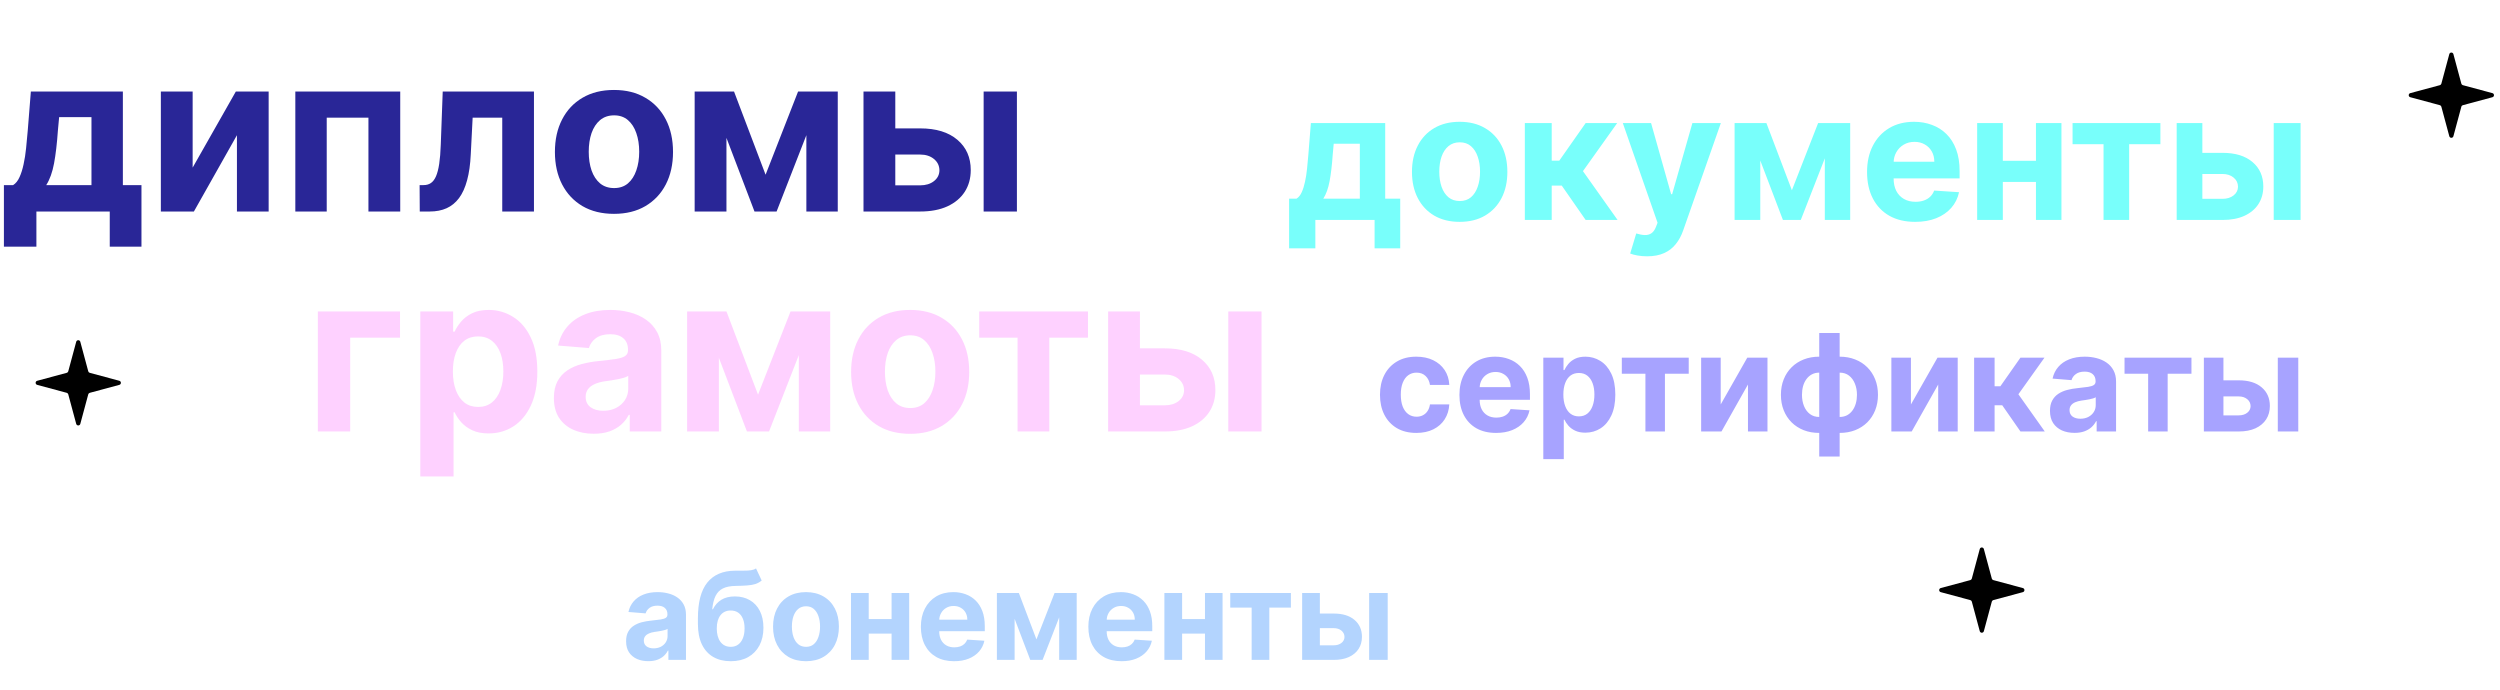 <svg width="591" height="163" viewBox="0 0 591 163" fill="none" xmlns="http://www.w3.org/2000/svg">
<path d="M0.923 58.31V43.758H3.102C3.73 43.365 4.235 42.737 4.616 41.875C5.01 41.013 5.33 39.998 5.577 38.828C5.835 37.659 6.032 36.397 6.168 35.043C6.315 33.676 6.445 32.297 6.555 30.906L7.294 21.636H29.047V43.758H33.442V58.31H25.945V50H8.605V58.31H0.923ZM10.932 43.758H21.624V27.693H13.979L13.683 30.906C13.474 33.935 13.172 36.508 12.778 38.625C12.384 40.73 11.769 42.441 10.932 43.758ZM45.541 39.622L55.753 21.636H63.509V50H56.012V31.959L45.837 50H38.026V21.636H45.541V39.622ZM69.815 50V21.636H94.615V50H87.099V27.822H77.238V50H69.815ZM99.231 50L99.194 43.758H100.136C100.801 43.758 101.373 43.599 101.853 43.278C102.346 42.946 102.752 42.41 103.072 41.672C103.392 40.933 103.645 39.955 103.829 38.736C104.014 37.505 104.137 35.99 104.199 34.193L104.66 21.636H126.228V50H118.731V27.822H111.733L111.289 36.483C111.179 38.859 110.889 40.903 110.422 42.614C109.966 44.325 109.332 45.728 108.52 46.824C107.707 47.907 106.728 48.707 105.583 49.224C104.439 49.742 103.109 50 101.595 50H99.231ZM145.142 50.554C142.274 50.554 139.793 49.945 137.7 48.726C135.62 47.495 134.013 45.784 132.881 43.592C131.748 41.389 131.182 38.834 131.182 35.929C131.182 32.999 131.748 30.438 132.881 28.247C134.013 26.044 135.62 24.332 137.7 23.114C139.793 21.883 142.274 21.267 145.142 21.267C148.01 21.267 150.485 21.883 152.565 23.114C154.658 24.332 156.271 26.044 157.403 28.247C158.536 30.438 159.102 32.999 159.102 35.929C159.102 38.834 158.536 41.389 157.403 43.592C156.271 45.784 154.658 47.495 152.565 48.726C150.485 49.945 148.01 50.554 145.142 50.554ZM145.179 44.46C146.484 44.46 147.573 44.091 148.447 43.352C149.321 42.601 149.98 41.58 150.423 40.287C150.879 38.994 151.107 37.523 151.107 35.874C151.107 34.224 150.879 32.753 150.423 31.46C149.98 30.168 149.321 29.146 148.447 28.395C147.573 27.644 146.484 27.268 145.179 27.268C143.862 27.268 142.754 27.644 141.855 28.395C140.969 29.146 140.298 30.168 139.842 31.46C139.399 32.753 139.178 34.224 139.178 35.874C139.178 37.523 139.399 38.994 139.842 40.287C140.298 41.58 140.969 42.601 141.855 43.352C142.754 44.091 143.862 44.46 145.179 44.46ZM180.984 41.303L188.666 21.636H194.649L183.588 50H178.362L167.56 21.636H173.524L180.984 41.303ZM171.733 21.636V50H164.217V21.636H171.733ZM190.624 50V21.636H198.047V50H190.624ZM209.062 30.352H217.538C221.292 30.352 224.222 31.251 226.327 33.048C228.433 34.833 229.485 37.222 229.485 40.213C229.485 42.158 229.011 43.869 228.063 45.347C227.115 46.812 225.749 47.956 223.964 48.781C222.179 49.594 220.037 50 217.538 50H204.131V21.636H211.647V43.814H217.538C218.855 43.814 219.938 43.481 220.788 42.817C221.637 42.152 222.068 41.303 222.08 40.269C222.068 39.173 221.637 38.28 220.788 37.591C219.938 36.889 218.855 36.538 217.538 36.538H209.062V30.352ZM232.532 50V21.636H240.398V50H232.532Z" fill="#292697"/>
<path d="M304.746 58.712V46.959H306.506C307.013 46.641 307.42 46.133 307.729 45.438C308.047 44.742 308.305 43.921 308.504 42.977C308.713 42.032 308.872 41.013 308.982 39.919C309.101 38.815 309.205 37.702 309.295 36.578L309.891 29.091H327.461V46.959H331.011V58.712H324.955V52H310.95V58.712H304.746ZM312.83 46.959H321.465V33.983H315.29L315.052 36.578C314.883 39.024 314.639 41.102 314.321 42.812C314.003 44.513 313.506 45.895 312.83 46.959ZM345.064 52.447C342.747 52.447 340.744 51.955 339.053 50.971C337.373 49.977 336.075 48.594 335.161 46.825C334.246 45.045 333.789 42.981 333.789 40.635C333.789 38.269 334.246 36.2 335.161 34.43C336.075 32.651 337.373 31.268 339.053 30.284C340.744 29.29 342.747 28.793 345.064 28.793C347.381 28.793 349.379 29.29 351.06 30.284C352.75 31.268 354.053 32.651 354.968 34.43C355.882 36.2 356.34 38.269 356.34 40.635C356.34 42.981 355.882 45.045 354.968 46.825C354.053 48.594 352.75 49.977 351.06 50.971C349.379 51.955 347.381 52.447 345.064 52.447ZM345.094 47.526C346.148 47.526 347.028 47.227 347.734 46.631C348.44 46.024 348.972 45.199 349.33 44.155C349.698 43.111 349.882 41.923 349.882 40.59C349.882 39.258 349.698 38.07 349.33 37.026C348.972 35.981 348.44 35.156 347.734 34.55C347.028 33.943 346.148 33.64 345.094 33.64C344.03 33.64 343.135 33.943 342.409 34.55C341.693 35.156 341.151 35.981 340.784 37.026C340.426 38.07 340.247 39.258 340.247 40.59C340.247 41.923 340.426 43.111 340.784 44.155C341.151 45.199 341.693 46.024 342.409 46.631C343.135 47.227 344.03 47.526 345.094 47.526ZM360.471 52V29.091H366.825V37.98H368.615L374.849 29.091H382.306L374.208 40.456L382.396 52H374.849L369.196 43.871H366.825V52H360.471ZM389.372 60.591C388.567 60.591 387.811 60.526 387.105 60.397C386.409 60.278 385.832 60.124 385.375 59.935L386.807 55.192C387.553 55.42 388.224 55.545 388.82 55.565C389.427 55.584 389.949 55.445 390.386 55.147C390.834 54.849 391.197 54.342 391.475 53.626L391.848 52.656L383.63 29.091H390.312L395.055 45.915H395.293L400.081 29.091H406.808L397.903 54.476C397.476 55.709 396.894 56.783 396.158 57.697C395.433 58.622 394.513 59.333 393.399 59.83C392.286 60.337 390.943 60.591 389.372 60.591ZM423.602 44.975L429.806 29.091H434.638L425.705 52H421.484L412.759 29.091H417.576L423.602 44.975ZM416.129 29.091V52H410.059V29.091H416.129ZM431.387 52V29.091H437.383V52H431.387ZM452.738 52.447C450.381 52.447 448.353 51.97 446.652 51.016C444.962 50.051 443.659 48.689 442.745 46.929C441.83 45.159 441.373 43.066 441.373 40.65C441.373 38.293 441.83 36.225 442.745 34.445C443.659 32.666 444.947 31.278 446.608 30.284C448.278 29.29 450.237 28.793 452.484 28.793C453.995 28.793 455.402 29.036 456.705 29.523C458.017 30.001 459.161 30.722 460.135 31.686C461.12 32.651 461.885 33.864 462.432 35.325C462.979 36.777 463.252 38.477 463.252 40.426V42.171H443.908V38.234H457.272C457.272 37.319 457.073 36.508 456.675 35.803C456.277 35.097 455.725 34.545 455.02 34.147C454.324 33.739 453.513 33.535 452.588 33.535C451.624 33.535 450.769 33.759 450.023 34.207C449.287 34.644 448.711 35.236 448.293 35.981C447.875 36.717 447.662 37.538 447.652 38.443V42.186C447.652 43.32 447.86 44.299 448.278 45.124C448.706 45.95 449.307 46.586 450.083 47.033C450.858 47.481 451.778 47.705 452.842 47.705C453.548 47.705 454.194 47.605 454.781 47.406C455.368 47.207 455.87 46.909 456.287 46.511C456.705 46.114 457.023 45.626 457.242 45.05L463.118 45.438C462.82 46.849 462.208 48.082 461.284 49.136C460.369 50.18 459.186 50.996 457.734 51.582C456.292 52.159 454.627 52.447 452.738 52.447ZM483.343 38.01V43.006H471.381V38.01H483.343ZM473.469 29.091V52H467.399V29.091H473.469ZM487.325 29.091V52H481.299V29.091H487.325ZM489.954 34.087V29.091H510.715V34.087H503.332V52H497.277V34.087H489.954ZM518.549 36.131H525.395C528.428 36.131 530.794 36.856 532.494 38.308C534.195 39.75 535.045 41.679 535.045 44.095C535.045 45.666 534.662 47.048 533.896 48.242C533.131 49.425 532.027 50.349 530.585 51.016C529.143 51.672 527.413 52 525.395 52H514.567V29.091H520.637V47.004H525.395C526.459 47.004 527.334 46.735 528.02 46.198C528.706 45.661 529.054 44.975 529.064 44.14C529.054 43.255 528.706 42.534 528.02 41.977C527.334 41.41 526.459 41.127 525.395 41.127H518.549V36.131ZM537.506 52V29.091H543.859V52H537.506Z" fill="#78FFFB"/>
<path d="M334.818 102.341C333.03 102.341 331.492 101.962 330.205 101.205C328.924 100.439 327.939 99.379 327.25 98.023C326.568 96.667 326.227 95.106 326.227 93.341C326.227 91.553 326.572 89.985 327.261 88.636C327.958 87.28 328.947 86.224 330.227 85.466C331.508 84.701 333.03 84.318 334.795 84.318C336.318 84.318 337.652 84.595 338.795 85.148C339.939 85.701 340.845 86.477 341.511 87.477C342.178 88.477 342.545 89.651 342.614 91H338.045C337.917 90.129 337.576 89.428 337.023 88.898C336.477 88.36 335.761 88.091 334.875 88.091C334.125 88.091 333.47 88.296 332.909 88.704C332.356 89.106 331.924 89.693 331.614 90.466C331.303 91.239 331.148 92.174 331.148 93.273C331.148 94.386 331.299 95.333 331.602 96.114C331.913 96.894 332.348 97.489 332.909 97.898C333.47 98.307 334.125 98.511 334.875 98.511C335.428 98.511 335.924 98.398 336.364 98.171C336.811 97.943 337.178 97.614 337.466 97.182C337.761 96.742 337.955 96.216 338.045 95.602H342.614C342.538 96.936 342.174 98.11 341.523 99.125C340.879 100.133 339.989 100.92 338.852 101.489C337.716 102.057 336.371 102.341 334.818 102.341ZM353.668 102.341C351.872 102.341 350.327 101.977 349.031 101.25C347.743 100.515 346.751 99.477 346.054 98.136C345.357 96.788 345.009 95.193 345.009 93.352C345.009 91.557 345.357 89.981 346.054 88.625C346.751 87.269 347.732 86.212 348.997 85.454C350.27 84.697 351.762 84.318 353.474 84.318C354.626 84.318 355.698 84.504 356.69 84.875C357.69 85.239 358.562 85.788 359.304 86.523C360.054 87.258 360.637 88.182 361.054 89.296C361.471 90.401 361.679 91.697 361.679 93.182V94.511H346.94V91.511H357.122C357.122 90.814 356.971 90.197 356.668 89.659C356.365 89.121 355.944 88.701 355.406 88.398C354.876 88.087 354.259 87.932 353.554 87.932C352.819 87.932 352.168 88.102 351.599 88.443C351.039 88.776 350.599 89.227 350.281 89.796C349.963 90.356 349.8 90.981 349.793 91.671V94.523C349.793 95.386 349.952 96.133 350.27 96.761C350.596 97.39 351.054 97.875 351.645 98.216C352.236 98.557 352.937 98.727 353.747 98.727C354.285 98.727 354.777 98.651 355.224 98.5C355.671 98.349 356.054 98.121 356.372 97.818C356.69 97.515 356.933 97.144 357.099 96.704L361.577 97C361.349 98.076 360.884 99.015 360.179 99.818C359.482 100.614 358.58 101.235 357.474 101.682C356.376 102.121 355.107 102.341 353.668 102.341ZM364.838 108.545V84.546H369.611V87.477H369.827C370.039 87.008 370.346 86.53 370.747 86.046C371.156 85.553 371.687 85.144 372.338 84.818C372.997 84.485 373.815 84.318 374.793 84.318C376.065 84.318 377.24 84.651 378.315 85.318C379.391 85.977 380.251 86.974 380.895 88.307C381.539 89.633 381.861 91.296 381.861 93.296C381.861 95.242 381.546 96.886 380.918 98.227C380.296 99.561 379.448 100.572 378.372 101.261C377.304 101.943 376.107 102.284 374.781 102.284C373.842 102.284 373.043 102.129 372.384 101.818C371.732 101.508 371.198 101.117 370.781 100.648C370.365 100.17 370.046 99.689 369.827 99.204H369.679V108.545H364.838ZM369.577 93.273C369.577 94.311 369.721 95.216 370.009 95.989C370.296 96.761 370.713 97.364 371.259 97.796C371.804 98.22 372.467 98.432 373.247 98.432C374.035 98.432 374.702 98.216 375.247 97.784C375.793 97.345 376.205 96.739 376.486 95.966C376.774 95.186 376.918 94.288 376.918 93.273C376.918 92.265 376.777 91.379 376.497 90.614C376.217 89.849 375.804 89.25 375.259 88.818C374.713 88.386 374.043 88.171 373.247 88.171C372.459 88.171 371.793 88.379 371.247 88.796C370.709 89.212 370.296 89.803 370.009 90.568C369.721 91.333 369.577 92.235 369.577 93.273ZM383.398 88.352V84.546H399.216V88.352H393.591V102H388.977V88.352H383.398ZM406.776 95.614L413.06 84.546H417.832V102H413.219V90.898L406.957 102H402.151V84.546H406.776V95.614ZM430.065 107.932V78.727H434.895V107.932H430.065ZM430.065 102.341C428.724 102.341 427.501 102.125 426.395 101.693C425.289 101.254 424.334 100.636 423.531 99.841C422.728 99.038 422.107 98.087 421.668 96.989C421.228 95.883 421.009 94.667 421.009 93.341C421.009 92 421.228 90.78 421.668 89.682C422.107 88.576 422.728 87.625 423.531 86.829C424.334 86.026 425.289 85.409 426.395 84.977C427.501 84.538 428.724 84.318 430.065 84.318H430.963V102.341H430.065ZM430.065 98.568H430.599V88.091H430.065C429.414 88.091 428.834 88.227 428.327 88.5C427.819 88.773 427.391 89.148 427.043 89.625C426.694 90.095 426.429 90.648 426.247 91.284C426.073 91.921 425.986 92.606 425.986 93.341C425.986 94.311 426.145 95.193 426.463 95.989C426.781 96.776 427.247 97.405 427.861 97.875C428.474 98.337 429.209 98.568 430.065 98.568ZM434.895 102.341H433.997V84.318H434.895C436.236 84.318 437.459 84.538 438.565 84.977C439.671 85.409 440.626 86.026 441.429 86.829C442.232 87.625 442.853 88.576 443.293 89.682C443.732 90.78 443.952 92 443.952 93.341C443.952 94.667 443.732 95.883 443.293 96.989C442.853 98.087 442.232 99.038 441.429 99.841C440.626 100.636 439.671 101.254 438.565 101.693C437.459 102.125 436.236 102.341 434.895 102.341ZM434.895 98.568C435.546 98.568 436.126 98.436 436.634 98.171C437.141 97.898 437.569 97.523 437.918 97.046C438.266 96.568 438.531 96.015 438.713 95.386C438.895 94.75 438.986 94.068 438.986 93.341C438.986 92.364 438.823 91.481 438.497 90.693C438.179 89.898 437.717 89.265 437.111 88.796C436.505 88.326 435.766 88.091 434.895 88.091H434.361V98.568H434.895ZM451.744 95.614L458.028 84.546H462.801V102H458.188V90.898L451.926 102H447.119V84.546H451.744V95.614ZM466.682 102V84.546H471.523V91.318H472.886L477.636 84.546H483.318L477.148 93.204L483.386 102H477.636L473.33 95.807H471.523V102H466.682ZM490.409 102.33C489.295 102.33 488.303 102.136 487.432 101.75C486.561 101.356 485.871 100.777 485.364 100.011C484.864 99.239 484.614 98.276 484.614 97.125C484.614 96.155 484.792 95.341 485.148 94.682C485.504 94.023 485.989 93.492 486.602 93.091C487.216 92.689 487.913 92.386 488.693 92.182C489.481 91.977 490.307 91.833 491.17 91.75C492.186 91.644 493.004 91.546 493.625 91.454C494.246 91.356 494.697 91.212 494.977 91.023C495.258 90.833 495.398 90.553 495.398 90.182V90.114C495.398 89.394 495.17 88.837 494.716 88.443C494.269 88.049 493.633 87.852 492.807 87.852C491.936 87.852 491.242 88.046 490.727 88.432C490.212 88.811 489.871 89.288 489.705 89.864L485.227 89.5C485.455 88.439 485.902 87.523 486.568 86.75C487.235 85.97 488.095 85.371 489.148 84.954C490.208 84.53 491.436 84.318 492.83 84.318C493.799 84.318 494.727 84.432 495.614 84.659C496.508 84.886 497.299 85.239 497.989 85.716C498.686 86.193 499.235 86.807 499.636 87.557C500.038 88.299 500.239 89.189 500.239 90.227V102H495.648V99.579H495.511C495.231 100.125 494.856 100.606 494.386 101.023C493.917 101.432 493.352 101.754 492.693 101.989C492.034 102.216 491.273 102.33 490.409 102.33ZM491.795 98.989C492.508 98.989 493.136 98.849 493.682 98.568C494.227 98.28 494.655 97.894 494.966 97.409C495.277 96.924 495.432 96.375 495.432 95.761V93.909C495.28 94.008 495.072 94.099 494.807 94.182C494.549 94.258 494.258 94.329 493.932 94.398C493.606 94.458 493.28 94.515 492.955 94.568C492.629 94.614 492.333 94.655 492.068 94.693C491.5 94.776 491.004 94.909 490.58 95.091C490.155 95.273 489.826 95.519 489.591 95.829C489.356 96.133 489.239 96.511 489.239 96.966C489.239 97.625 489.477 98.129 489.955 98.477C490.439 98.818 491.053 98.989 491.795 98.989ZM502.241 88.352V84.546H518.06V88.352H512.435V102H507.821V88.352H502.241ZM524.028 89.909H529.244C531.555 89.909 533.358 90.462 534.653 91.568C535.949 92.667 536.597 94.136 536.597 95.977C536.597 97.174 536.305 98.227 535.722 99.136C535.138 100.038 534.297 100.742 533.199 101.25C532.1 101.75 530.782 102 529.244 102H520.994V84.546H525.619V98.193H529.244C530.055 98.193 530.722 97.989 531.244 97.579C531.767 97.171 532.032 96.648 532.04 96.011C532.032 95.337 531.767 94.788 531.244 94.364C530.722 93.932 530.055 93.716 529.244 93.716H524.028V89.909ZM538.472 102V84.546H543.312V102H538.472Z" fill="#A7A3FF"/>
<path d="M153.261 156.299C152.252 156.299 151.353 156.124 150.563 155.773C149.774 155.416 149.149 154.891 148.689 154.198C148.236 153.498 148.009 152.626 148.009 151.582C148.009 150.703 148.171 149.965 148.493 149.368C148.816 148.771 149.255 148.29 149.811 147.926C150.368 147.562 150.999 147.288 151.706 147.102C152.42 146.917 153.169 146.786 153.951 146.711C154.871 146.615 155.613 146.526 156.176 146.443C156.739 146.354 157.147 146.223 157.401 146.052C157.655 145.88 157.782 145.626 157.782 145.29V145.228C157.782 144.576 157.576 144.071 157.164 143.714C156.759 143.357 156.183 143.179 155.434 143.179C154.645 143.179 154.017 143.354 153.55 143.704C153.083 144.047 152.774 144.48 152.623 145.001L148.565 144.672C148.771 143.711 149.176 142.88 149.781 142.18C150.385 141.473 151.164 140.93 152.118 140.553C153.079 140.168 154.192 139.976 155.455 139.976C156.334 139.976 157.175 140.079 157.978 140.285C158.788 140.491 159.506 140.81 160.13 141.243C160.762 141.675 161.26 142.231 161.624 142.911C161.987 143.584 162.169 144.39 162.169 145.331V156H158.009V153.806H157.885C157.631 154.301 157.291 154.737 156.866 155.114C156.44 155.485 155.929 155.777 155.331 155.99C154.734 156.196 154.044 156.299 153.261 156.299ZM154.518 153.271C155.163 153.271 155.733 153.144 156.227 152.89C156.722 152.629 157.109 152.279 157.391 151.839C157.672 151.4 157.813 150.902 157.813 150.346V148.668C157.676 148.757 157.487 148.839 157.247 148.915C157.013 148.983 156.749 149.049 156.454 149.11C156.159 149.165 155.863 149.217 155.568 149.265C155.273 149.306 155.005 149.344 154.765 149.378C154.25 149.454 153.8 149.574 153.416 149.739C153.031 149.903 152.733 150.127 152.52 150.408C152.307 150.683 152.201 151.026 152.201 151.438C152.201 152.035 152.417 152.492 152.849 152.808C153.289 153.116 153.845 153.271 154.518 153.271ZM178.724 134.374L180.063 137.237C179.616 137.607 179.122 137.882 178.58 138.06C178.037 138.232 177.389 138.345 176.633 138.4C175.885 138.455 174.972 138.493 173.894 138.513C172.672 138.527 171.676 138.723 170.907 139.1C170.139 139.478 169.555 140.072 169.157 140.882C168.759 141.685 168.498 142.736 168.374 144.033H168.529C169.002 143.065 169.668 142.317 170.526 141.788C171.392 141.26 172.459 140.995 173.729 140.995C175.075 140.995 176.252 141.291 177.262 141.881C178.278 142.471 179.067 143.319 179.63 144.425C180.193 145.53 180.475 146.855 180.475 148.4C180.475 150.006 180.159 151.404 179.527 152.591C178.902 153.772 178.013 154.689 176.86 155.341C175.706 155.986 174.333 156.309 172.741 156.309C171.141 156.309 169.761 155.973 168.601 155.3C167.447 154.627 166.555 153.635 165.923 152.324C165.298 151.012 164.986 149.399 164.986 147.483V146.186C164.986 142.375 165.727 139.55 167.21 137.71C168.693 135.87 170.873 134.937 173.75 134.909C174.532 134.895 175.24 134.892 175.871 134.899C176.503 134.906 177.056 134.875 177.529 134.806C178.01 134.737 178.408 134.593 178.724 134.374ZM172.761 152.911C173.434 152.911 174.011 152.735 174.491 152.385C174.979 152.035 175.353 151.534 175.614 150.882C175.882 150.23 176.015 149.45 176.015 148.544C176.015 147.645 175.882 146.883 175.614 146.258C175.353 145.626 174.979 145.146 174.491 144.816C174.004 144.487 173.42 144.322 172.741 144.322C172.233 144.322 171.776 144.414 171.371 144.6C170.966 144.785 170.619 145.06 170.331 145.424C170.049 145.781 169.83 146.223 169.672 146.752C169.521 147.274 169.445 147.871 169.445 148.544C169.445 149.897 169.737 150.964 170.32 151.747C170.911 152.523 171.724 152.911 172.761 152.911ZM190.533 156.309C188.934 156.309 187.55 155.969 186.383 155.289C185.223 154.603 184.327 153.649 183.695 152.426C183.064 151.198 182.748 149.773 182.748 148.153C182.748 146.519 183.064 145.091 183.695 143.869C184.327 142.64 185.223 141.685 186.383 141.006C187.55 140.319 188.934 139.976 190.533 139.976C192.133 139.976 193.513 140.319 194.673 141.006C195.841 141.685 196.74 142.64 197.372 143.869C198.003 145.091 198.319 146.519 198.319 148.153C198.319 149.773 198.003 151.198 197.372 152.426C196.74 153.649 195.841 154.603 194.673 155.289C193.513 155.969 192.133 156.309 190.533 156.309ZM190.554 152.911C191.282 152.911 191.889 152.705 192.377 152.293C192.864 151.874 193.232 151.304 193.479 150.583C193.733 149.862 193.86 149.042 193.86 148.122C193.86 147.202 193.733 146.381 193.479 145.661C193.232 144.94 192.864 144.37 192.377 143.951C191.889 143.532 191.282 143.323 190.554 143.323C189.819 143.323 189.202 143.532 188.7 143.951C188.206 144.37 187.832 144.94 187.578 145.661C187.331 146.381 187.207 147.202 187.207 148.122C187.207 149.042 187.331 149.862 187.578 150.583C187.832 151.304 188.206 151.874 188.7 152.293C189.202 152.705 189.819 152.911 190.554 152.911ZM212.18 146.34V149.79H203.921V146.34H212.18ZM205.363 140.182V156H201.172V140.182H205.363ZM214.93 140.182V156H210.77V140.182H214.93ZM225.543 156.309C223.915 156.309 222.515 155.979 221.341 155.32C220.174 154.654 219.274 153.714 218.643 152.499C218.011 151.277 217.695 149.831 217.695 148.163C217.695 146.536 218.011 145.108 218.643 143.879C219.274 142.65 220.163 141.692 221.31 141.006C222.463 140.319 223.816 139.976 225.367 139.976C226.411 139.976 227.382 140.144 228.282 140.48C229.188 140.81 229.978 141.308 230.65 141.974C231.33 142.64 231.859 143.477 232.236 144.487C232.614 145.489 232.803 146.663 232.803 148.009V149.213H219.446V146.495H228.673C228.673 145.863 228.536 145.304 228.261 144.816C227.987 144.329 227.606 143.948 227.118 143.673C226.638 143.391 226.078 143.251 225.44 143.251C224.774 143.251 224.183 143.405 223.668 143.714C223.16 144.016 222.762 144.425 222.474 144.94C222.185 145.448 222.038 146.014 222.031 146.639V149.224C222.031 150.006 222.175 150.683 222.463 151.252C222.759 151.822 223.174 152.262 223.709 152.571C224.245 152.88 224.88 153.034 225.615 153.034C226.102 153.034 226.548 152.965 226.953 152.828C227.358 152.691 227.705 152.485 227.994 152.21C228.282 151.936 228.502 151.599 228.653 151.201L232.71 151.469C232.504 152.444 232.082 153.295 231.443 154.023C230.812 154.744 229.995 155.307 228.992 155.712C227.997 156.11 226.847 156.309 225.543 156.309ZM245.017 151.15L249.301 140.182H252.637L246.469 156H243.554L237.53 140.182H240.856L245.017 151.15ZM239.857 140.182V156H235.666V140.182H239.857ZM250.392 156V140.182H254.532V156H250.392ZM265.134 156.309C263.507 156.309 262.107 155.979 260.933 155.32C259.765 154.654 258.866 153.714 258.234 152.499C257.603 151.277 257.287 149.831 257.287 148.163C257.287 146.536 257.603 145.108 258.234 143.879C258.866 142.65 259.755 141.692 260.902 141.006C262.055 140.319 263.408 139.976 264.959 139.976C266.003 139.976 266.974 140.144 267.874 140.48C268.78 140.81 269.569 141.308 270.242 141.974C270.922 142.64 271.451 143.477 271.828 144.487C272.206 145.489 272.395 146.663 272.395 148.009V149.213H259.038V146.495H268.265C268.265 145.863 268.128 145.304 267.853 144.816C267.578 144.329 267.197 143.948 266.71 143.673C266.229 143.391 265.67 143.251 265.031 143.251C264.365 143.251 263.775 143.405 263.26 143.714C262.752 144.016 262.354 144.425 262.065 144.94C261.777 145.448 261.629 146.014 261.623 146.639V149.224C261.623 150.006 261.767 150.683 262.055 151.252C262.35 151.822 262.766 152.262 263.301 152.571C263.837 152.88 264.472 153.034 265.206 153.034C265.694 153.034 266.14 152.965 266.545 152.828C266.95 152.691 267.297 152.485 267.585 152.21C267.874 151.936 268.093 151.599 268.244 151.201L272.302 151.469C272.096 152.444 271.674 153.295 271.035 154.023C270.404 154.744 269.587 155.307 268.584 155.712C267.589 156.11 266.439 156.309 265.134 156.309ZM286.266 146.34V149.79H278.007V146.34H286.266ZM279.449 140.182V156H275.258V140.182H279.449ZM289.016 140.182V156H284.856V140.182H289.016ZM290.831 143.632V140.182H305.166V143.632H300.069V156H295.888V143.632H290.831ZM310.576 145.043H315.302C317.396 145.043 319.03 145.544 320.204 146.546C321.378 147.542 321.965 148.874 321.965 150.542C321.965 151.627 321.701 152.581 321.172 153.405C320.644 154.222 319.882 154.86 318.886 155.32C317.891 155.773 316.696 156 315.302 156H307.826V140.182H312.017V152.55H315.302C316.037 152.55 316.641 152.365 317.115 151.994C317.589 151.623 317.829 151.15 317.836 150.573C317.829 149.962 317.589 149.464 317.115 149.08C316.641 148.688 316.037 148.493 315.302 148.493H310.576V145.043ZM323.665 156V140.182H328.052V156H323.665Z" fill="#016FFB" fill-opacity="0.3"/>
<path d="M94.565 73.636V79.822H82.784V102H75.139V73.636H94.565ZM99.362 112.636V73.636H107.118V78.401H107.468C107.813 77.637 108.312 76.862 108.964 76.074C109.629 75.274 110.491 74.609 111.549 74.079C112.62 73.538 113.95 73.267 115.538 73.267C117.606 73.267 119.514 73.809 121.262 74.892C123.011 75.963 124.408 77.582 125.454 79.749C126.501 81.903 127.024 84.605 127.024 87.855C127.024 91.019 126.513 93.69 125.491 95.869C124.482 98.036 123.103 99.68 121.355 100.8C119.619 101.908 117.674 102.462 115.52 102.462C113.993 102.462 112.694 102.209 111.623 101.705C110.565 101.2 109.697 100.566 109.02 99.803C108.342 99.027 107.825 98.245 107.468 97.457H107.228V112.636H99.362ZM107.062 87.818C107.062 89.505 107.296 90.976 107.764 92.231C108.232 93.487 108.909 94.466 109.795 95.168C110.681 95.857 111.759 96.202 113.027 96.202C114.307 96.202 115.39 95.851 116.277 95.149C117.163 94.435 117.834 93.45 118.289 92.195C118.757 90.927 118.991 89.468 118.991 87.818C118.991 86.181 118.763 84.74 118.308 83.497C117.852 82.254 117.181 81.281 116.295 80.579C115.409 79.878 114.319 79.527 113.027 79.527C111.746 79.527 110.663 79.865 109.777 80.543C108.903 81.22 108.232 82.18 107.764 83.423C107.296 84.667 107.062 86.132 107.062 87.818ZM140.356 102.536C138.547 102.536 136.934 102.222 135.518 101.594C134.102 100.954 132.982 100.012 132.157 98.769C131.345 97.513 130.939 95.949 130.939 94.078C130.939 92.502 131.228 91.179 131.806 90.108C132.385 89.037 133.173 88.175 134.17 87.523C135.167 86.87 136.3 86.378 137.568 86.046C138.848 85.713 140.19 85.479 141.593 85.344C143.243 85.171 144.573 85.011 145.582 84.864C146.592 84.704 147.324 84.47 147.779 84.162C148.235 83.854 148.463 83.399 148.463 82.796V82.685C148.463 81.515 148.093 80.61 147.355 79.97C146.628 79.33 145.594 79.01 144.252 79.01C142.837 79.01 141.71 79.324 140.873 79.952C140.036 80.567 139.482 81.343 139.211 82.278L131.936 81.688C132.305 79.964 133.031 78.474 134.115 77.219C135.198 75.951 136.595 74.978 138.306 74.301C140.03 73.612 142.024 73.267 144.289 73.267C145.865 73.267 147.373 73.452 148.814 73.821C150.266 74.19 151.553 74.763 152.673 75.538C153.806 76.314 154.698 77.311 155.35 78.53C156.003 79.736 156.329 81.183 156.329 82.869V102H148.869V98.067H148.647C148.192 98.953 147.583 99.735 146.819 100.412C146.056 101.077 145.139 101.6 144.068 101.982C142.997 102.351 141.76 102.536 140.356 102.536ZM142.609 97.106C143.766 97.106 144.788 96.879 145.674 96.423C146.561 95.956 147.256 95.328 147.761 94.54C148.266 93.752 148.518 92.859 148.518 91.862V88.852C148.272 89.012 147.933 89.16 147.502 89.296C147.084 89.419 146.61 89.535 146.081 89.646C145.551 89.745 145.022 89.837 144.493 89.923C143.963 89.997 143.483 90.065 143.052 90.126C142.129 90.262 141.323 90.477 140.633 90.773C139.944 91.068 139.408 91.468 139.027 91.973C138.645 92.465 138.454 93.081 138.454 93.82C138.454 94.891 138.842 95.709 139.618 96.276C140.405 96.829 141.403 97.106 142.609 97.106ZM179.199 93.303L186.881 73.636H192.864L181.803 102H176.577L165.775 73.636H171.739L179.199 93.303ZM169.948 73.636V102H162.432V73.636H169.948ZM188.838 102V73.636H196.262V102H188.838ZM215.162 102.554C212.293 102.554 209.813 101.945 207.72 100.726C205.639 99.495 204.033 97.784 202.9 95.592C201.768 93.389 201.201 90.834 201.201 87.929C201.201 84.999 201.768 82.438 202.9 80.247C204.033 78.044 205.639 76.332 207.72 75.114C209.813 73.883 212.293 73.267 215.162 73.267C218.03 73.267 220.504 73.883 222.585 75.114C224.678 76.332 226.29 78.044 227.423 80.247C228.556 82.438 229.122 84.999 229.122 87.929C229.122 90.834 228.556 93.389 227.423 95.592C226.29 97.784 224.678 99.495 222.585 100.726C220.504 101.945 218.03 102.554 215.162 102.554ZM215.199 96.46C216.503 96.46 217.593 96.091 218.467 95.352C219.341 94.601 220 93.579 220.443 92.287C220.898 90.994 221.126 89.523 221.126 87.874C221.126 86.224 220.898 84.753 220.443 83.46C220 82.168 219.341 81.146 218.467 80.395C217.593 79.644 216.503 79.269 215.199 79.269C213.881 79.269 212.773 79.644 211.875 80.395C210.988 81.146 210.317 82.168 209.862 83.46C209.419 84.753 209.197 86.224 209.197 87.874C209.197 89.523 209.419 90.994 209.862 92.287C210.317 93.579 210.988 94.601 211.875 95.352C212.773 96.091 213.881 96.46 215.199 96.46ZM231.49 79.822V73.636H257.195V79.822H248.054V102H240.557V79.822H231.49ZM266.894 82.352H275.37C279.124 82.352 282.054 83.251 284.159 85.048C286.265 86.833 287.317 89.222 287.317 92.213C287.317 94.158 286.843 95.869 285.895 97.347C284.947 98.812 283.581 99.956 281.796 100.781C280.011 101.594 277.869 102 275.37 102H261.963V73.636H269.479V95.814H275.37C276.687 95.814 277.77 95.481 278.62 94.817C279.469 94.152 279.9 93.303 279.912 92.269C279.9 91.173 279.469 90.28 278.62 89.591C277.77 88.889 276.687 88.538 275.37 88.538H266.894V82.352ZM290.364 102V73.636H298.23V102H290.364Z" fill="#FDB3FF" fill-opacity="0.6"/>
<path d="M468.017 129.793C468.15 129.3 468.85 129.3 468.983 129.793L470.865 136.783C470.911 136.955 471.045 137.089 471.217 137.135L478.207 139.017C478.7 139.15 478.7 139.85 478.207 139.983L471.217 141.865C471.045 141.911 470.911 142.045 470.865 142.217L468.983 149.207C468.85 149.7 468.15 149.7 468.017 149.207L466.135 142.217C466.089 142.045 465.955 141.911 465.783 141.865L458.793 139.983C458.3 139.85 458.3 139.15 458.793 139.017L465.783 137.135C465.955 137.089 466.089 136.955 466.135 136.783L468.017 129.793Z" fill="black"/>
<path d="M18.017 80.793C18.15 80.3 18.85 80.3 18.983 80.793L20.865 87.782C20.911 87.955 21.045 88.089 21.218 88.135L28.207 90.017C28.7 90.15 28.7 90.85 28.207 90.983L21.218 92.865C21.045 92.911 20.911 93.045 20.865 93.218L18.983 100.207C18.85 100.7 18.15 100.7 18.017 100.207L16.135 93.218C16.089 93.045 15.955 92.911 15.783 92.865L8.793 90.983C8.3 90.85 8.3 90.15 8.793 90.017L15.783 88.135C15.955 88.089 16.089 87.955 16.135 87.782L18.017 80.793Z" fill="black"/>
<path d="M579.017 12.793C579.15 12.3 579.85 12.3 579.983 12.793L581.865 19.782C581.911 19.955 582.045 20.089 582.217 20.135L589.207 22.017C589.7 22.15 589.7 22.85 589.207 22.983L582.217 24.865C582.045 24.911 581.911 25.045 581.865 25.218L579.983 32.207C579.85 32.7 579.15 32.7 579.017 32.207L577.135 25.218C577.089 25.045 576.955 24.911 576.783 24.865L569.793 22.983C569.3 22.85 569.3 22.15 569.793 22.017L576.783 20.135C576.955 20.089 577.089 19.955 577.135 19.782L579.017 12.793Z" fill="black"/>
</svg>
